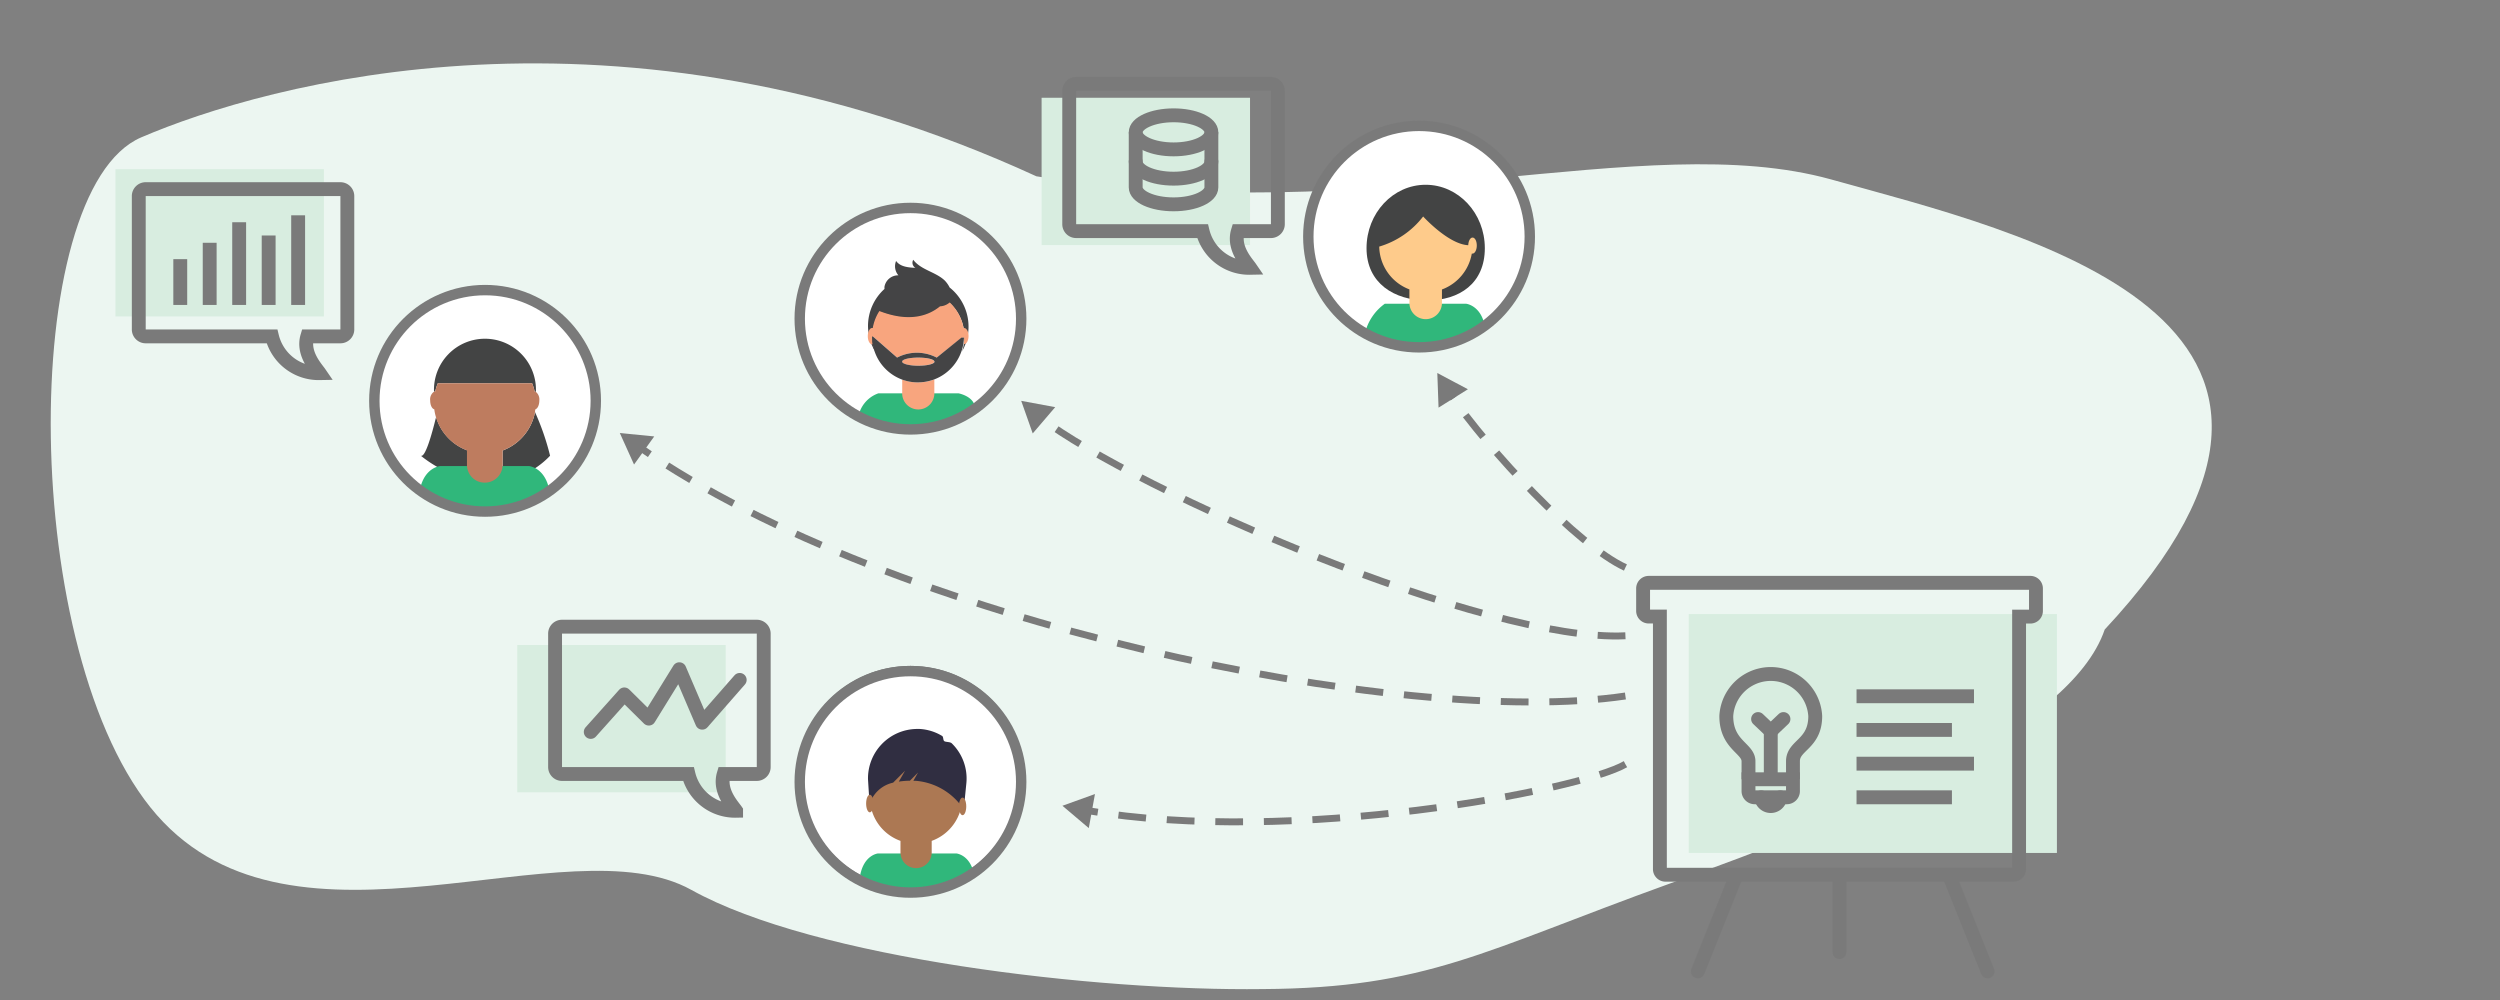 <?xml version="1.0" encoding="utf-8"?>
<svg xmlns="http://www.w3.org/2000/svg" viewBox="0 0 360.31 144.18">
  <rect x="0" y="0" width="360.31" height="144.18" fill="#808080" stroke="none"/>
  <defs>
    <style>.cls-1{fill:#ecf6f1;}.cls-2{fill:#d8ede0;}.cls-3{fill:#fff;}.cls-11,.cls-12,.cls-13,.cls-14,.cls-15,.cls-16,.cls-18,.cls-20,.cls-3{stroke:#7a7a7a;}.cls-11,.cls-18,.cls-20,.cls-3{stroke-miterlimit:10;}.cls-4{fill:#434444;}.cls-5{fill:#30b77b;}.cls-6{fill:#be7c5f;}.cls-7{fill:#444445;}.cls-8{fill:#f8a57e;}.cls-11,.cls-12,.cls-13,.cls-14,.cls-15,.cls-16,.cls-18,.cls-20,.cls-9{fill:none;}.cls-10{fill:#72361c;}.cls-11,.cls-12,.cls-13,.cls-14,.cls-15,.cls-16{stroke-width:2px;}.cls-12,.cls-15{stroke-linecap:round;}.cls-12,.cls-14{stroke-linejoin:round;}.cls-13{stroke-miterlimit:30;}.cls-15,.cls-16{stroke-miterlimit:20;}.cls-17{fill:#fecb8b;}.cls-18{stroke-dasharray:4 3;}.cls-19{fill:#7a7a7a;}.cls-20{stroke-width:1.5px;}.cls-21{fill:#ac7853;}.cls-22{fill:#302e41;}</style>
  </defs>
  <g id="Layer_2" data-name="Layer 2">
    <g id="play">
      <path class="cls-1" d="M263.87,25.85c27.32,7.63,81.47,19.82,39.47,64.88-5,14.65-35.64,26.85-62.67,36.61S205.72,142.4,182,142.55c-24.05.31-64.53-4.38-82.35-14.29s-57.16,11.92-77.06-10.81-20.06-90-2.24-97.65S89-2.33,149.37,25.41C198.38,33.19,236.84,18.38,263.87,25.85Z"/>
      <rect class="cls-2" x="243.39" y="88.5" width="53.06" height="34.43"/>
      <rect class="cls-2" x="16.64" y="24.38" width="30.04" height="21.23"/>
      <rect class="cls-2" x="74.55" y="92.96" width="30.04" height="21.23"/>
      <rect class="cls-2" x="150.12" y="14.09" width="30.04" height="21.23"/>
      <circle class="cls-3" cx="69.91" cy="57.77" r="15.96"/>
      <circle class="cls-3" cx="131.22" cy="45.93" r="15.96"/>
      <circle class="cls-3" cx="131.22" cy="112.43" r="15.96"/>
      <circle class="cls-3" cx="204.52" cy="34.1" r="15.96"/>
      <path class="cls-4" d="M67.32,67v-2.1a7.33,7.33,0,0,1-4.47-4.8c-.64,2.63-1.58,5.89-2.2,5.58a17.75,17.75,0,0,0,8.24,3.69A2.57,2.57,0,0,1,67.32,67Z"/>
      <path class="cls-4" d="M77.11,59.4a7.38,7.38,0,0,1-4.67,5.53V67a2.57,2.57,0,0,1-1.92,2.48,12.16,12.16,0,0,0,8.76-3.8A36.24,36.24,0,0,0,77.11,59.4Z"/>
      <path class="cls-4" d="M62.72,56.44a7.27,7.27,0,0,1,.38-1.2H76.69a7.24,7.24,0,0,1,.37,1.2.37.37,0,0,1,.18.05v-.05a7.35,7.35,0,1,0-14.69,0v0l.15,0Z"/>
      <path class="cls-5" d="M70.07,73.43a16.56,16.56,0,0,0,9.11-2.73c-.61-3.34-2.94-3.53-2.94-3.53H63.43s-2.19.18-2.88,3.25A16.55,16.55,0,0,0,70.07,73.43Z"/>
      <path class="cls-6" d="M77.11,59.4c0-.14,0-.28.07-.42.32-.11.55-.64.55-1.26a1.4,1.4,0,0,0-.49-1.23.37.37,0,0,0-.18-.05,7.24,7.24,0,0,0-.37-1.2H63.1a7.27,7.27,0,0,0-.38,1.2h0l-.15,0A1.35,1.35,0,0,0,62,57.72c0,.65.25,1.19.59,1.27a7,7,0,0,0,.24,1.12,7.33,7.33,0,0,0,4.47,4.8V67a2.57,2.57,0,0,0,1.57,2.37,2.72,2.72,0,0,0,1,.19,2.67,2.67,0,0,0,.64-.08A2.57,2.57,0,0,0,72.44,67V64.93a7.38,7.38,0,0,0,4.67-5.53"/>
      <path class="cls-5" d="M140.51,58.86c0-1.72-2.35-2.17-2.35-2.17H126.59a4.42,4.42,0,0,0-2.92,3.63c2.44,1.61,5.54,1.47,8.46,1.47A14.5,14.5,0,0,0,140.51,58.86Z"/>
      <path class="cls-7" d="M125.1,47a7.2,7.2,0,0,1,2.38-5.36,1.37,1.37,0,0,1,0-.35,2,2,0,0,1,2-1.61,2,2,0,0,1-.33-2.07c.6.86,1.81.95,2.87,1l-.08,0a.86.86,0,0,1-.32-1.17c1.1,1.47,3.24,1.74,4.55,3a4.07,4.07,0,0,1,.7,1,7.22,7.22,0,0,1,1.78,9.21,6.5,6.5,0,0,0,.35-2.12,6.6,6.6,0,0,0-2.09-4.83,2.25,2.25,0,0,1-1.39.56c-1.53,1.26-4.3,2.41-8.74.68a6.68,6.68,0,0,0-1,3.59,6.77,6.77,0,0,0,.34,2.12A7.26,7.26,0,0,1,125.1,47Z"/>
      <path class="cls-8" d="M132.33,51.54c1.29,0,2.34.26,2.34.58s-1,.59-2.34.59-2.33-.27-2.33-.59S131,51.54,132.33,51.54Z"/>
      <path class="cls-8" d="M125.69,47.27h.1a6.55,6.55,0,0,1,.95-2.44c4.44,1.73,7.21.58,8.74-.68a2.25,2.25,0,0,0,1.39-.56,6.67,6.67,0,0,1,2,3.69.18.18,0,0,1,.1,0c.34,0,.62.52.62,1.15s-.28,1.16-.62,1.16h-.09a6.84,6.84,0,0,0,.09-.91l-.37,0L135,51.54a6.15,6.15,0,0,0-5.71,0l-3.43-3h-.17a6.38,6.38,0,0,0,.09,1.08h-.09c-.34,0-.62-.52-.62-1.16S125.35,47.27,125.69,47.27Z"/>
      <polygon class="cls-9" points="132.33 52.7 132.33 52.7 132.33 52.7 132.33 52.7"/>
      <path class="cls-9" d="M132.33,51.54c1.29,0,2.34.26,2.34.58s-1,.59-2.34.59-2.33-.27-2.33-.59S131,51.54,132.33,51.54Z"/>
      <path class="cls-8" d="M134.66,54.69v1.85a2.32,2.32,0,1,1-4.63,0V54.7a6.43,6.43,0,0,0,2.11.41A6.81,6.81,0,0,0,134.66,54.69Z"/>
      <path class="cls-7" d="M125.69,48.49a6.38,6.38,0,0,0,.09,1.08A6.62,6.62,0,0,0,130,54.7a6.43,6.43,0,0,0,2.11.41,6.81,6.81,0,0,0,2.52-.42,6.65,6.65,0,0,0,4.21-5.12,6.84,6.84,0,0,0,.09-.91l-.37,0L135,51.54a6.15,6.15,0,0,0-5.71,0l-3.43-3Zm9,3.63c0,.32-1,.59-2.34.59h0c-1.29,0-2.33-.27-2.33-.59s1-.58,2.33-.58S134.67,51.8,134.67,52.12Z"/>
      <polygon class="cls-10" points="132.33 52.7 132.33 52.7 132.33 52.7 132.33 52.7"/>
      <path class="cls-11" d="M81,90.32h28.07a1,1,0,0,1,1,1v19.23a1,1,0,0,1-1,1h-4.76c-.74,2.46,1.28,4.57,1.78,5.3a6.92,6.92,0,0,1-6.87-5.3H81a1,1,0,0,1-1-1V91.31A1,1,0,0,1,81,90.32Z"/>
      <path class="cls-11" d="M21,27.26H49.06a1,1,0,0,1,1,1V47.48a1,1,0,0,1-1,1H44.29c-.73,2.45,1.28,4.57,1.78,5.3a6.93,6.93,0,0,1-6.87-5.3H21a1,1,0,0,1-1-1V28.25A1,1,0,0,1,21,27.26Z"/>
      <path class="cls-11" d="M155.1,12.09h28.07a1,1,0,0,1,1,1V32.31a1,1,0,0,1-1,1h-4.76c-.74,2.45,1.28,4.56,1.78,5.29a6.92,6.92,0,0,1-6.87-5.29H155.1a1,1,0,0,1-1-1V13.08A1,1,0,0,1,155.1,12.09Z"/>
      <path class="cls-12" d="M250.27,126.08,244.7,140"/>
      <path class="cls-12" d="M286.46,140l-5.57-13.92"/>
      <path class="cls-12" d="M265.11,126.08v11.14"/>
      <path class="cls-13" d="M292.62,84h-55a.81.81,0,0,0-.81.81v3.24a.81.81,0,0,0,.81.81h1.61v36.41a.81.81,0,0,0,.81.8H290.2a.8.8,0,0,0,.8-.8V88.87h1.62a.81.81,0,0,0,.81-.81V84.82A.81.81,0,0,0,292.62,84Z"/>
      <path class="cls-14" d="M267.57,114.91h13.75m-13.75-4.85H284.5m-16.93-4.86h13.75m-13.75-4.85H284.5"/>
      <path class="cls-14" d="M169.14,16.62c-3,0-5.46,1.1-5.46,2.45s2.44,2.46,5.46,2.46,5.45-1.1,5.45-2.46S172.15,16.62,169.14,16.62Z"/>
      <path class="cls-14" d="M163.68,19.07V27c0,1.35,2.44,2.45,5.46,2.45s5.45-1.1,5.45-2.45V19.07"/>
      <path class="cls-12" d="M163.68,23.3c0,1.35,2.44,2.45,5.46,2.45s5.45-1.1,5.45-2.45"/>
      <polyline class="cls-12" points="85.14 105.49 89.98 100.08 93.51 103.57 97.91 96.45 101.21 104.16 106.61 97.99"/>
      <path class="cls-13" d="M252,112.31v1.74a.9.9,0,0,0,.92.86h4.58a.89.89,0,0,0,.91-.86v-1.74Z"/>
      <path class="cls-14" d="M258.41,112.31v-2.6c0-2.34,3.21-2.42,3.21-6.51a6.42,6.42,0,0,0-12.82,0c0,4.18,3.2,4.64,3.2,6.51v2.6"/>
      <path class="cls-15" d="M256.58,114.91a1.38,1.38,0,0,1-2.75,0"/>
      <path class="cls-16" d="M255.21,105.37v6.94"/>
      <path class="cls-15" d="M253.38,103.63l1.83,1.74,1.83-1.74"/>
      <path class="cls-5" d="M205.66,50.06c3,0,5.87-1.41,8.34-3.05-.56-3-2.68-3.23-2.68-3.23H199.58A7.35,7.35,0,0,0,196.73,48C199.28,49.83,202.54,50.07,205.66,50.06Z"/>
      <path class="cls-4" d="M205.47,26.63c-4.71,0-8.52,4.09-8.52,9.14s4,7.53,8.71,7.53S214,40.82,214,35.77,210.18,26.63,205.47,26.63Z"/>
      <path class="cls-17" d="M212.23,34.24c-.33,0-.6.49-.62,1.1-2.86-.13-6.5-4.14-6.5-4.14a12.44,12.44,0,0,1-6.33,4.34,6.73,6.73,0,0,0,4.35,6.17v1.93A2.35,2.35,0,0,0,205.48,46h0a2.34,2.34,0,0,0,2.34-2.34V41.72a6.74,6.74,0,0,0,4.3-5.17.29.29,0,0,0,.1,0c.34,0,.62-.52.62-1.17S212.57,34.24,212.23,34.24Z"/>
      <path class="cls-5" d="M140.35,125.86c-.6-2.7-2.53-2.86-2.53-2.86H126.56s-2,.17-2.58,3.1a14.56,14.56,0,0,0,16.37-.24Z"/>
      <line class="cls-11" x1="25.98" y1="37.35" x2="25.98" y2="43.95"/>
      <line class="cls-11" x1="30.22" y1="34.99" x2="30.22" y2="43.95"/>
      <line class="cls-11" x1="34.47" y1="32.03" x2="34.47" y2="43.95"/>
      <line class="cls-11" x1="38.72" y1="33.94" x2="38.72" y2="43.95"/>
      <line class="cls-11" x1="42.97" y1="31.03" x2="42.97" y2="43.95"/>
      <path class="cls-18" d="M234.26,110.14c-6.38,3.74-48,11.76-77.62,6.67"/>
      <polygon class="cls-19" points="157.81 114.44 153.12 116.13 156.92 119.35 157.81 114.44"/>
      <path class="cls-18" d="M234.26,100.31c-32.17,4.78-105.85-10.71-142-35.8"/>
      <polygon class="cls-19" points="94.29 62.9 89.33 62.41 91.38 66.95 94.29 62.9"/>
      <path class="cls-18" d="M234.26,91.63c-20,1-70.38-20.8-84.4-31.48"/>
      <polygon class="cls-19" points="152.08 58.68 147.18 57.77 148.84 62.47 152.08 58.68"/>
      <path class="cls-18" d="M234.26,81.79c-6.95-3.19-19.77-17-25.24-25"/>
      <polygon class="cls-19" points="211.56 56.1 207.15 53.76 207.33 58.75 211.56 56.1"/>
      <circle class="cls-20" cx="69.91" cy="57.77" r="15.96"/>
      <circle class="cls-20" cx="131.22" cy="45.93" r="15.96"/>
      <circle class="cls-20" cx="204.52" cy="34.1" r="15.96"/>
      <circle class="cls-20" cx="131.22" cy="112.68" r="15.96"/>
      <rect class="cls-9" width="360.31" height="144.18"/>
      <path class="cls-21" d="M138.69,114.93a6.66,6.66,0,1,0-8.91,6.26v1.68a2.25,2.25,0,0,0,4.5,0v-1.68A6.67,6.67,0,0,0,138.69,114.93Z"/>
      <path class="cls-22" d="M132.54,105.06h0a7,7,0,0,1,3.23,1c.23.13.12.61.33.76s.84.08,1.07.31a7.07,7.07,0,0,1,2.11,5.71l-.37,3.69-.88-1a9.15,9.15,0,0,0-6.09-3h-.3l.67-1.19-1.17,1.18a10.79,10.79,0,0,0-1.6.13l.9-1.57-1.72,1.72h0a4.58,4.58,0,0,0-3.21,2.62l-.19.42-.22-3.52a7.12,7.12,0,0,1,7-7.26h.49Z"/>
      <ellipse class="cls-21" cx="138.73" cy="116.22" rx="0.53" ry="1.27"/>
      <ellipse class="cls-21" cx="125.36" cy="115.81" rx="0.53" ry="1.27"/>
    </g>
  </g>
</svg>